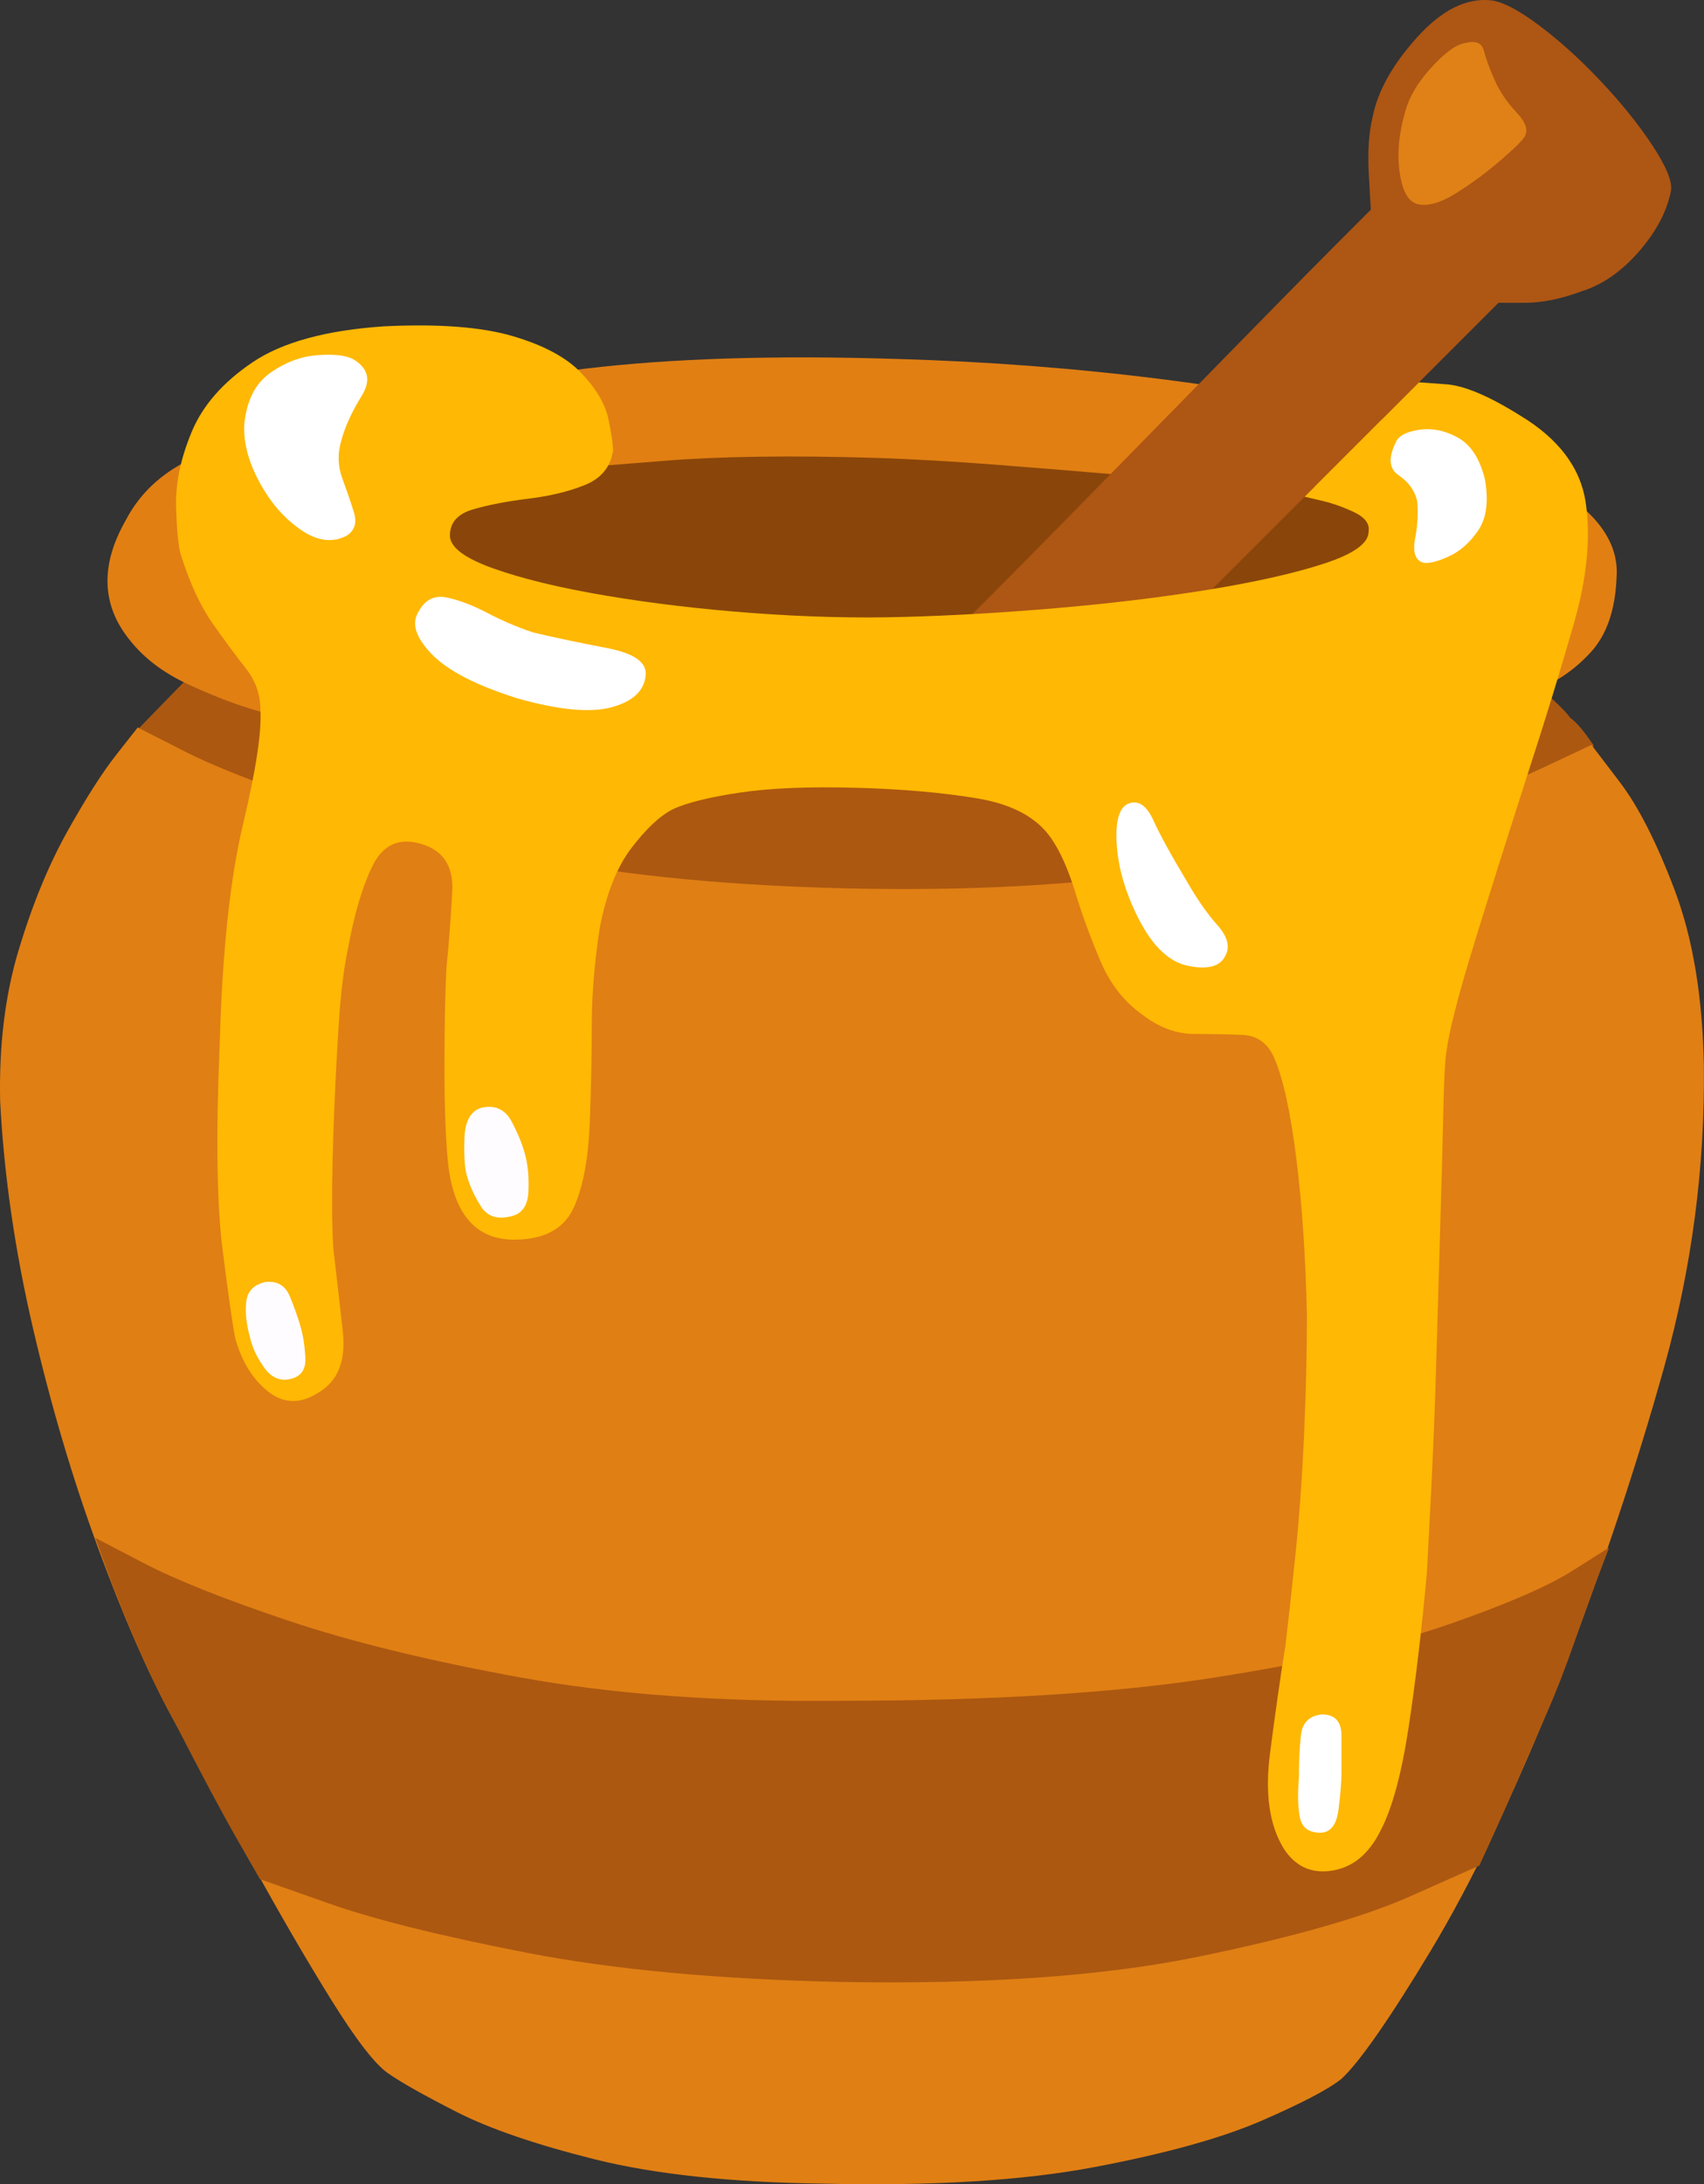 <svg xmlns="http://www.w3.org/2000/svg" id="Layer_2" viewBox="0 0 216.07 276.86"><rect x="0" y="0" width="216.07" height="276.86" fill="#333333" stroke="none"/><defs><style>      .cls-1 {        fill: #fff;      }      .cls-2 {        fill: #e07f14;      }      .cls-3 {        fill: #ac5811;      }      .cls-4 {        fill: #e17f13;      }      .cls-5 {        fill: #ffb803;      }      .cls-6 {        fill: #df8116;      }      .cls-7 {        fill: #ae5614;      }      .cls-8 {        fill: #fffcff;      }      .cls-9 {        fill: #8a460a;      }    </style></defs><g id="Layer_1-2" data-name="Layer_1"><g><path class="cls-3" d="M26.07,83.61l165.9.74s.53.45,1.6,1.35,2.17,1.88,3.32,2.95c1.15,1.07,1.88,1.84,2.21,2.33.66.49,1.31,1.19,1.97,2.09s.98,1.35.98,1.35c0,0-.04.98-.12,2.95-.08,1.97-.16,4.3-.25,7-.08,2.7-.16,5.12-.25,7.25-.08,2.13-.12,3.36-.12,3.69,0,.16-2.29.82-6.88,1.97-4.59,1.15-10.69,2.62-18.31,4.42-7.62,1.8-15.98,3.77-25.07,5.9-9.09,2.13-18.23,4.26-27.4,6.39-9.18,2.13-17.57,4.06-25.19,5.78-7.62,1.72-13.72,3.11-18.31,4.18-4.59,1.07-6.88,1.6-6.88,1.6l-56.28-52.6,9.09-9.34Z"></path><polygon class="cls-9" points="51.88 59.27 126.35 53.13 185.82 63.94 152.15 88.03 54.83 77.71 51.88 59.27"></polygon><path class="cls-4" d="M36.64,91.22l6.39-26.54,30.48-5.41s3.56-.29,10.69-.86c7.13-.57,16.1-.7,26.91-.37,4.75.16,9.79.45,15.11.86,5.33.41,10.36.82,15.11,1.23,4.75.41,8.6.78,11.55,1.11,2.95.33,4.42.49,4.42.49l25.31-.25,2.7,27.77s.94-.08,2.83-.25c1.88-.16,4.1-.7,6.64-1.6,2.54-.9,4.83-2.46,6.88-4.67,2.05-2.21,3.15-5.37,3.32-9.46.33-4.1-2.05-7.78-7.13-11.06-5.08-3.28-12-6.1-20.77-8.48-8.77-2.38-18.64-4.26-29.62-5.65-10.98-1.39-22.2-2.25-33.67-2.58-15.4-.49-28.59-.08-39.57,1.23-10.98,1.31-19.66,2.79-26.05,4.42s-10.4,2.62-12.04,2.95c-2.46.49-5.94,1.64-10.45,3.44-4.51,1.8-7.74,4.59-9.71,8.36-3.28,5.73-3.11,10.81.49,15.24,1.8,2.29,4.3,4.18,7.5,5.65,3.2,1.47,6.1,2.58,8.72,3.32s3.93,1.11,3.93,1.11Z"></path><path class="cls-7" d="M121.68,79.43l25.07,2.21,43.26-43.26h3.32c2.21,0,4.63-.49,7.25-1.47,2.62-.82,5.04-2.5,7.25-5.04s3.56-5.12,4.06-7.74c.16-1.15-.61-3.03-2.33-5.65-1.72-2.62-3.89-5.33-6.51-8.11-2.62-2.79-5.24-5.16-7.86-7.13-2.62-1.97-4.67-3.03-6.14-3.2-3.11-.33-6.23,1.23-9.34,4.67s-5,6.8-5.65,10.08c-.49,1.97-.66,4.42-.49,7.37.16,2.95.25,4.42.25,4.42,0,0-1.23,1.23-3.69,3.69-2.46,2.46-5.65,5.69-9.59,9.71-3.93,4.01-8.11,8.27-12.53,12.78-4.42,4.51-8.6,8.77-12.53,12.78-3.93,4.01-7.17,7.29-9.71,9.83-2.54,2.54-3.89,3.89-4.06,4.06Z"></path><path class="cls-6" d="M179.68,25.85c-1.15-.33-1.88-1.68-2.21-4.06s-.08-4.96.74-7.74c.49-1.8,1.6-3.65,3.32-5.53s3.15-2.91,4.3-3.07c1.31-.33,2.09,0,2.33.98.25.98.7,2.21,1.35,3.69s1.6,2.87,2.83,4.18c1.23,1.31,1.52,2.38.86,3.2-.33.49-1.35,1.47-3.07,2.95-1.72,1.47-3.56,2.83-5.53,4.06-1.97,1.23-3.6,1.68-4.92,1.35Z"></path><path class="cls-2" d="M17.47,92.21s1.93.98,5.78,2.95c3.85,1.97,9.59,4.22,17.2,6.76,7.62,2.54,17.04,4.87,28.26,7,11.22,2.13,24.21,3.36,38.95,3.69,14.91.33,28.18-.37,39.82-2.09,11.63-1.72,21.51-3.85,29.62-6.39s14.25-4.79,18.43-6.76c4.18-1.97,6.27-2.95,6.27-2.95,0,0,1.19,1.56,3.56,4.67,2.38,3.11,4.71,7.7,7,13.76,2.29,6.06,3.52,13.44,3.69,22.12.16,12.94-1.52,25.72-5.04,38.34-3.52,12.62-7.99,25.97-13.39,40.06-5.57,13.93-10.98,25.23-16.22,33.92-5.24,8.68-9.01,14.09-11.31,16.22-1.64,1.31-5,3.07-10.08,5.28s-12.17,4.18-21.26,5.9-20.6,2.42-34.53,2.09c-11.63-.16-21.22-1.19-28.76-3.07-7.54-1.88-13.39-3.89-17.57-6.02-4.18-2.13-7.09-3.77-8.72-4.92-1.64-1.15-4.01-4.22-7.13-9.22-3.11-5-6.47-10.77-10.08-17.33-3.6-6.55-6.96-12.7-10.08-18.43-3.11-5.73-6.27-12.94-9.46-21.63-3.2-8.68-5.94-17.94-8.23-27.77S.51,148.98.02,139.64c-.16-7.05.61-13.44,2.33-19.17s3.77-10.73,6.14-14.99c2.38-4.26,4.46-7.54,6.27-9.83,1.8-2.29,2.7-3.44,2.7-3.44Z"></path><path class="cls-3" d="M106.69,251.22c-15.57-.33-28.84-1.56-39.82-3.69-10.98-2.13-19.38-4.22-25.19-6.27-5.82-2.05-8.72-3.07-8.72-3.07,0,0-.98-1.72-2.95-5.16-1.97-3.44-4.59-8.36-7.86-14.75-1.64-2.95-3.24-6.23-4.79-9.83-1.56-3.6-2.83-6.76-3.81-9.46-.98-2.7-1.47-4.06-1.47-4.06,0,0,2.05,1.07,6.14,3.2,4.1,2.13,10.16,4.55,18.19,7.25,8.03,2.7,17.9,5.12,29.62,7.25,11.72,2.13,25.19,3.11,40.43,2.95,19.17,0,35.02-.98,47.56-2.95s22.45-4.22,29.74-6.76c7.29-2.54,12.49-4.79,15.61-6.76s4.67-2.95,4.67-2.95c0,0-.45,1.19-1.35,3.56-.9,2.38-1.93,5.2-3.07,8.48-1.15,3.28-2.29,6.23-3.44,8.85-1.15,2.62-2.38,5.45-3.69,8.48s-2.46,5.61-3.44,7.74c-.98,2.13-1.47,3.2-1.47,3.2,0,0-2.95,1.31-8.85,3.93-5.9,2.62-14.83,5.16-26.79,7.62-11.96,2.46-27.03,3.52-45.22,3.2Z"></path><path class="cls-5" d="M77.69,57.31c-.33,1.97-1.52,3.36-3.56,4.18s-4.42,1.39-7.13,1.72c-2.7.33-5.04.78-7,1.35-1.97.57-2.95,1.68-2.95,3.32,0,1.47,1.84,2.87,5.53,4.18,3.69,1.31,8.44,2.46,14.25,3.44,5.82.98,12.04,1.72,18.68,2.21,6.64.49,12.98.66,19.05.49,6.06-.16,12.49-.53,19.29-1.11s13.23-1.35,19.29-2.33c6.06-.98,10.98-2.09,14.75-3.32,3.77-1.23,5.65-2.58,5.65-4.06.16-.98-.45-1.8-1.84-2.46-1.39-.66-2.79-1.15-4.18-1.47-1.39-.33-2.09-.49-2.09-.49l14.5-14.5s1.15.08,3.44.25c2.29.16,5.41,1.47,9.34,3.93,4.92,2.95,7.7,6.64,8.36,11.06.66,4.42.16,9.5-1.47,15.24-1.64,5.73-3.52,11.88-5.65,18.43-2.95,9.18-5.37,16.84-7.25,22.98-1.88,6.14-2.99,10.53-3.32,13.15-.16,1.15-.29,3.65-.37,7.5-.08,3.85-.2,8.48-.37,13.89-.16,5.41-.33,10.98-.49,16.71s-.37,11.06-.61,15.98-.45,8.85-.61,11.8c-.66,7.21-1.43,13.76-2.33,19.66-.9,5.9-2.09,10.24-3.56,13.03-1.47,2.95-3.52,4.63-6.14,5.04-2.62.41-4.67-.53-6.14-2.83-1.8-2.95-2.38-6.96-1.72-12.04.66-5.08,1.31-9.67,1.97-13.76.33-2.79.74-6.51,1.23-11.18s.86-9.75,1.11-15.24c.25-5.49.37-10.61.37-15.36-.16-7.37-.61-14.01-1.35-19.91-.74-5.9-1.68-10.16-2.83-12.78-.82-1.8-2.13-2.74-3.93-2.83-1.8-.08-3.85-.12-6.14-.12s-4.51-.82-6.64-2.46c-2.29-1.64-4.06-3.89-5.28-6.76-1.23-2.87-2.29-5.78-3.2-8.72-.9-2.95-1.93-5.24-3.07-6.88-1.8-2.62-4.92-4.3-9.34-5.04-4.42-.74-9.59-1.19-15.48-1.35-5.9-.16-10.77.04-14.62.61-3.85.57-6.68,1.27-8.48,2.09-1.64.82-3.4,2.46-5.28,4.92s-3.24,5.9-4.06,10.32c-.66,4.42-.98,8.44-.98,12.04s-.08,7.7-.25,12.29c-.16,4.59-.82,8.19-1.97,10.81-1.15,2.62-3.44,4.01-6.88,4.18-5.24.33-8.27-2.79-9.09-9.34-.33-3.11-.49-7.25-.49-12.41s.08-9.38.25-12.66c.33-3.28.57-6.51.74-9.71.16-3.2-1.15-5.2-3.93-6.02-2.79-.82-4.83.08-6.14,2.7-1.31,2.62-2.38,6.23-3.2,10.81-.49,2.29-.86,5.33-1.11,9.09-.25,3.77-.45,7.66-.61,11.67-.16,4.01-.25,7.66-.25,10.94s.08,5.57.25,6.88c.33,2.79.7,6.02,1.11,9.71s-.61,6.27-3.07,7.74c-2.29,1.47-4.42,1.43-6.39-.12-1.97-1.56-3.36-3.81-4.18-6.76-.33-1.64-.86-5.37-1.6-11.18-.74-5.82-.86-14.54-.37-26.17.33-11.63,1.31-20.89,2.95-27.77,1.64-6.88,2.38-11.72,2.21-14.5,0-1.97-.61-3.73-1.84-5.28-1.23-1.56-2.62-3.44-4.18-5.65-1.56-2.21-2.91-5.12-4.06-8.72-.33-1.15-.53-3.2-.61-6.14-.08-2.95.57-6.1,1.97-9.46,1.39-3.36,3.97-6.31,7.74-8.85,3.77-2.54,9.34-4.06,16.71-4.55,6.88-.33,12.29.08,16.22,1.23,3.93,1.15,6.84,2.7,8.72,4.67,1.88,1.97,3.03,3.89,3.44,5.78.41,1.88.61,3.32.61,4.3Z"></path><path class="cls-1" d="M176.98,56.08c.33-.82,1.31-1.35,2.95-1.6,1.64-.25,3.28.08,4.92.98,1.64.9,2.79,2.66,3.44,5.28.49,2.79.2,4.96-.86,6.51-1.07,1.56-2.33,2.66-3.81,3.32-1.47.66-2.54.9-3.2.74-.98-.33-1.31-1.35-.98-3.07.33-1.72.41-3.32.25-4.79-.33-1.31-1.11-2.38-2.33-3.2-1.23-.82-1.35-2.21-.37-4.18Z"></path><path class="cls-1" d="M143.31,101.79c1.15-.33,2.13.41,2.95,2.21s2.21,4.34,4.18,7.62c1.31,2.29,2.62,4.18,3.93,5.65s1.64,2.79.98,3.93c-.66,1.31-2.21,1.72-4.67,1.23-2.46-.49-4.59-2.54-6.39-6.14-1.64-3.28-2.54-6.43-2.7-9.46s.41-4.71,1.72-5.04Z"></path><path class="cls-1" d="M53.11,77.46c.82-1.47,2.01-2.05,3.56-1.72,1.56.33,3.28.98,5.16,1.97,1.88.98,3.81,1.8,5.78,2.46,2.79.66,5.9,1.31,9.34,1.97,3.44.66,5.08,1.8,4.92,3.44-.16,1.97-1.6,3.32-4.3,4.06-2.7.74-6.68.37-11.92-1.11-5.24-1.64-8.89-3.52-10.94-5.65s-2.58-3.93-1.6-5.41Z"></path><path class="cls-1" d="M44.75,45.51c1.97,1.15,2.33,2.7,1.11,4.67s-2.09,3.85-2.58,5.65c-.49,1.64-.45,3.24.12,4.79.57,1.56,1.07,2.99,1.47,4.3.41,1.31.12,2.29-.86,2.95-1.8.98-3.77.74-5.9-.74-2.13-1.47-3.89-3.52-5.28-6.14-1.39-2.62-2.01-5.08-1.84-7.37.33-2.95,1.43-5.08,3.32-6.39,1.88-1.31,3.85-2.05,5.9-2.21,2.05-.16,3.56,0,4.55.49Z"></path><path class="cls-8" d="M61.22,140.38c1.64-.33,2.87.29,3.69,1.84.82,1.56,1.39,2.99,1.72,4.3.33,1.31.45,2.83.37,4.55-.08,1.72-.78,2.74-2.09,3.07-1.8.49-3.11.08-3.93-1.23-.82-1.31-1.39-2.54-1.72-3.69-.33-.98-.45-2.62-.37-4.92.08-2.29.86-3.6,2.33-3.93Z"></path><path class="cls-8" d="M33.69,162.5c1.47-.16,2.5.45,3.07,1.84.57,1.39,1.02,2.66,1.35,3.81s.53,2.46.61,3.93-.53,2.38-1.84,2.7c-1.31.33-2.42-.12-3.32-1.35-.9-1.23-1.52-2.5-1.84-3.81-.49-1.8-.66-3.36-.49-4.67.16-1.31.98-2.13,2.46-2.46Z"></path><path class="cls-1" d="M167.64,217.31c1.64,0,2.46.9,2.46,2.7v4.67c0,1.15-.12,2.7-.37,4.67-.25,1.97-1.02,2.95-2.33,2.95-1.47,0-2.33-.66-2.58-1.97-.25-1.31-.29-2.95-.12-4.92,0-1.97.08-3.77.25-5.41.16-1.64,1.07-2.54,2.7-2.7Z"></path></g></g></svg>